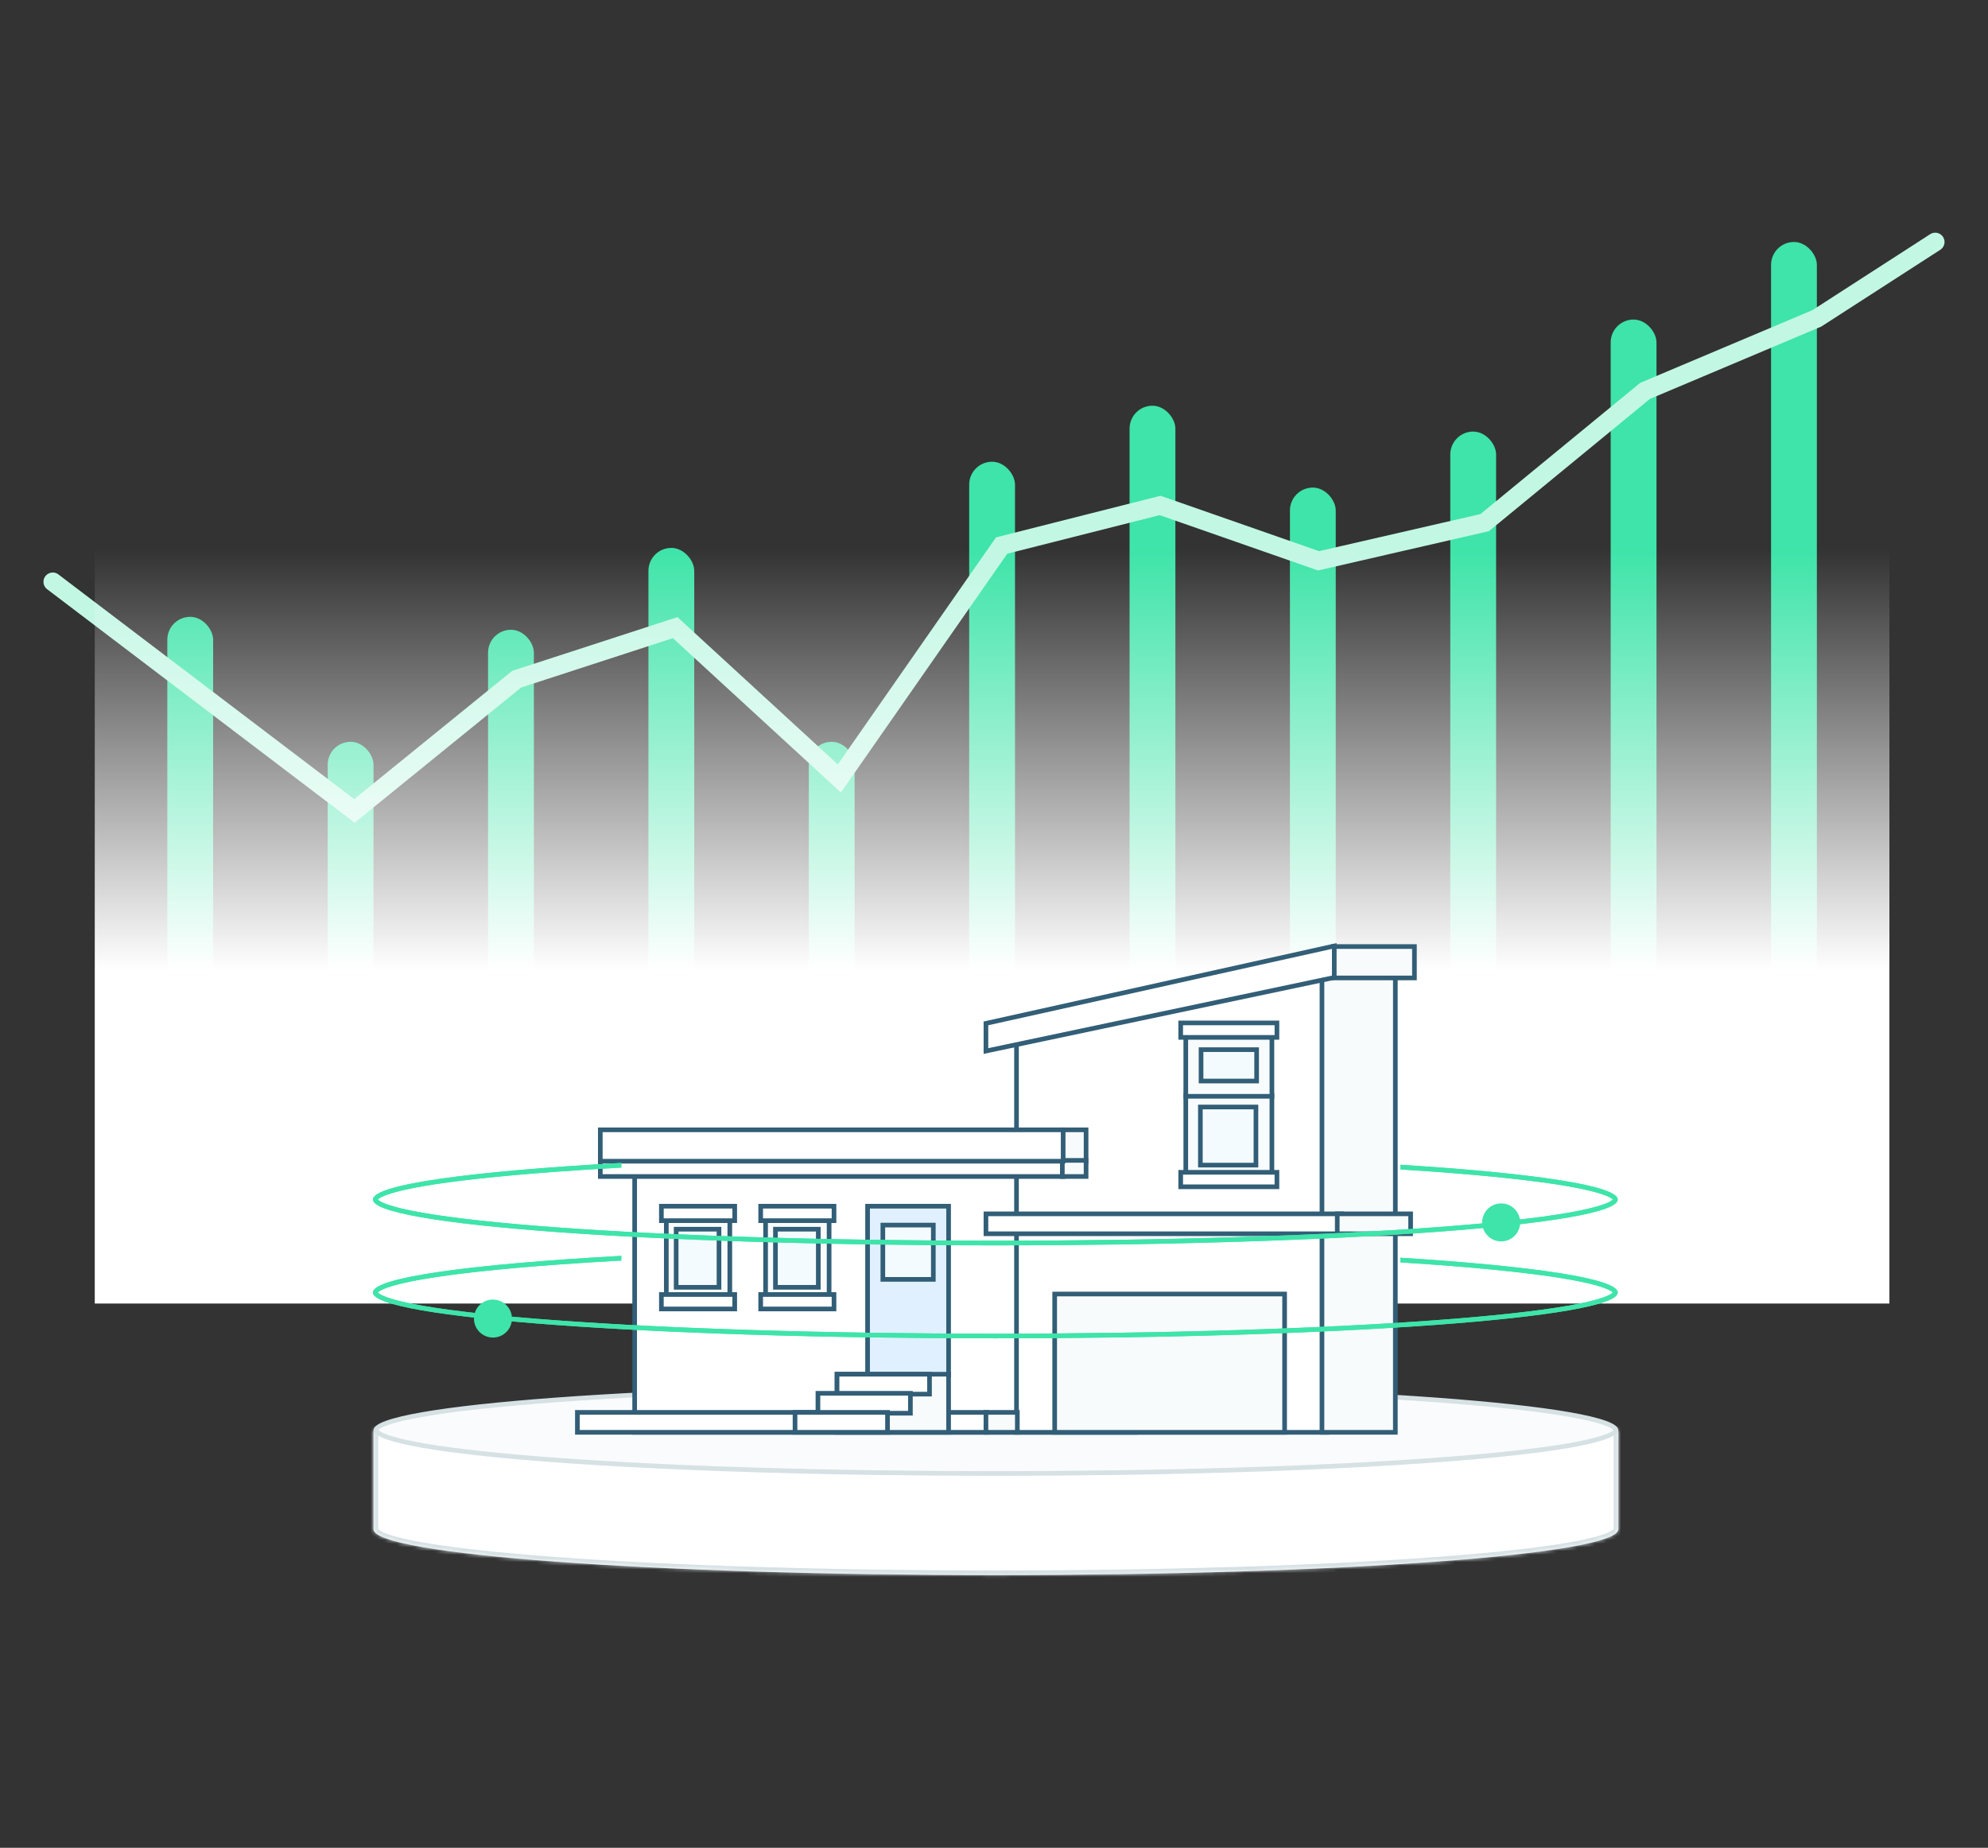 <?xml version="1.0" encoding="utf-8"?>
<svg xmlns="http://www.w3.org/2000/svg" width="539" height="501" viewBox="0 0 539 501" fill="none">
<rect x="0" y="0" width="539" height="501" fill="#333333" stroke="none"/>
<mask id="mask0_5065_4130" style="mask-type:alpha" maskUnits="userSpaceOnUse" x="0" y="0" width="539" height="501">
<rect x="0.5" y="0.834" width="538" height="500" fill="#D9D9D9"/>
</mask>
<g mask="url(#mask0_5065_4130)">
<rect x="45.363" y="167.247" width="12.423" height="169.396" rx="6.212" fill="#3EE4A9"/>
<rect x="88.846" y="201.126" width="12.423" height="135.517" rx="6.212" fill="#3EE4A9"/>
<rect x="219.289" y="201.126" width="12.423" height="135.517" rx="6.212" fill="#3EE4A9"/>
<rect x="262.771" y="125.19" width="12.423" height="211.453" rx="6.212" fill="#3EE4A9"/>
<rect x="306.254" y="110.004" width="12.423" height="226.64" rx="6.212" fill="#3EE4A9"/>
<rect x="349.734" y="132.2" width="12.423" height="204.443" rx="6.212" fill="#3EE4A9"/>
<rect x="393.213" y="117.014" width="12.423" height="219.63" rx="6.212" fill="#3EE4A9"/>
<rect x="436.697" y="86.639" width="12.423" height="250.005" rx="6.212" fill="#3EE4A9"/>
<rect x="480.18" y="65.61" width="12.423" height="271.033" rx="6.212" fill="#3EE4A9"/>
<rect x="132.326" y="170.752" width="12.423" height="165.891" rx="6.212" fill="#3EE4A9"/>
<rect x="175.807" y="148.555" width="12.423" height="183.415" rx="6.212" fill="#3EE4A9"/>
<path d="M14.305 157.75L96.091 219.866L140.09 184.149L183.054 170.173L227.571 211.066L271.57 147.915L314.534 137.044L357.498 152.056L402.532 141.703L446.014 105.986L492.601 86.316L524.695 65.61" stroke="#C2F7E4" stroke-width="5.041" stroke-linecap="round"/>
<rect x="25.691" y="141.476" width="486.579" height="211.958" fill="url(#paint0_linear_5065_4130)"/>
<mask id="path-15-inside-1_5065_4130" fill="white">
<path fill-rule="evenodd" clip-rule="evenodd" d="M438.767 387.719H101.268V414.636C101.268 414.636 101.268 414.636 101.268 414.636C101.269 421.497 176.82 427.059 270.017 427.059C363.214 427.059 438.765 421.497 438.767 414.636C438.767 414.636 438.767 414.636 438.767 414.636V387.719Z"/>
</mask>
<path fill-rule="evenodd" clip-rule="evenodd" d="M438.767 387.719H101.268V414.636C101.268 414.636 101.268 414.636 101.268 414.636C101.269 421.497 176.82 427.059 270.017 427.059C363.214 427.059 438.765 421.497 438.767 414.636C438.767 414.636 438.767 414.636 438.767 414.636V387.719Z" fill="white"/>
<path d="M101.268 387.719V386.459H100.007V387.719H101.268ZM438.767 387.719H440.027V386.459H438.767V387.719ZM101.268 414.636L100.007 414.636L101.268 414.636ZM438.767 414.636L440.027 414.636V414.636H438.767ZM101.268 388.979H438.767V386.459H101.268V388.979ZM102.528 414.636V387.719H100.007V414.636H102.528ZM102.528 414.636V414.636H100.007V414.636L102.528 414.636ZM270.017 425.799C223.44 425.799 181.285 424.409 150.787 422.163C135.532 421.04 123.224 419.706 114.746 418.23C110.497 417.49 107.267 416.725 105.123 415.954C104.043 415.565 103.314 415.201 102.879 414.886C102.404 414.542 102.528 414.446 102.528 414.636L100.007 414.636C100.008 415.684 100.722 416.435 101.4 416.926C102.116 417.446 103.102 417.905 104.27 418.325C106.622 419.171 110.023 419.966 114.314 420.713C122.914 422.21 135.319 423.552 150.602 424.677C181.179 426.928 223.398 428.319 270.017 428.319V425.799ZM437.507 414.636C437.507 414.446 437.631 414.542 437.156 414.886C436.72 415.201 435.991 415.565 434.911 415.954C432.767 416.725 429.537 417.49 425.289 418.23C416.811 419.706 404.503 421.04 389.248 422.163C358.75 424.409 316.595 425.799 270.017 425.799V428.319C316.636 428.319 358.856 426.928 389.433 424.677C404.715 423.552 417.12 422.21 425.721 420.713C430.012 419.966 433.413 419.171 435.765 418.325C436.933 417.905 437.918 417.446 438.635 416.926C439.312 416.435 440.027 415.684 440.027 414.636L437.507 414.636ZM437.507 414.636C437.507 414.636 437.507 414.636 437.507 414.636C437.507 414.636 437.507 414.636 437.507 414.636C437.507 414.636 437.507 414.636 437.507 414.636V414.636V414.636C437.507 414.636 437.507 414.636 437.507 414.636C437.507 414.636 437.507 414.636 437.507 414.636C437.507 414.636 437.507 414.636 437.507 414.636C437.507 414.636 437.507 414.636 437.507 414.636V414.636V414.636C437.507 414.636 437.507 414.636 437.507 414.636C437.507 414.636 437.507 414.636 437.507 414.636C437.507 414.636 437.507 414.636 437.507 414.636C437.507 414.636 437.507 414.636 437.507 414.636V414.636V414.636C437.507 414.636 437.507 414.636 437.507 414.636C437.507 414.636 437.507 414.636 437.507 414.636C437.507 414.636 437.507 414.636 437.507 414.636C437.507 414.636 437.507 414.636 437.507 414.636V414.636V414.636C437.507 414.636 437.507 414.636 437.507 414.636C437.507 414.636 437.507 414.636 437.507 414.636C437.507 414.636 437.507 414.636 437.507 414.636C437.507 414.636 437.507 414.636 437.507 414.636V414.636V414.636C437.507 414.636 437.507 414.636 437.507 414.636C437.507 414.636 437.507 414.636 437.507 414.636C437.507 414.636 437.507 414.636 437.507 414.636C437.507 414.636 437.507 414.636 437.507 414.636V414.636V414.636C437.507 414.636 437.507 414.636 437.507 414.636C437.507 414.636 437.507 414.636 437.507 414.636C437.507 414.636 437.507 414.636 437.507 414.636C437.507 414.636 437.507 414.636 437.507 414.636V414.636V414.636V414.636C437.507 414.636 437.507 414.636 437.507 414.636C437.507 414.636 437.507 414.636 437.507 414.636C437.507 414.636 437.507 414.636 437.507 414.636C437.507 414.636 437.507 414.636 437.507 414.636V414.636V414.636C437.507 414.636 437.507 414.636 437.507 414.636C437.507 414.636 437.507 414.636 437.507 414.636C437.507 414.636 437.507 414.636 437.507 414.636C437.507 414.636 437.507 414.636 437.507 414.636V414.636V414.636C437.507 414.636 437.507 414.636 437.507 414.636C437.507 414.636 437.507 414.636 437.507 414.636C437.507 414.636 437.507 414.636 437.507 414.636C437.507 414.636 437.507 414.636 437.507 414.636V414.636V414.636C437.507 414.636 437.507 414.636 437.507 414.636C437.507 414.636 437.507 414.636 437.507 414.636C437.507 414.636 437.507 414.636 437.507 414.636C437.507 414.636 437.507 414.636 437.507 414.636V414.636V414.636C437.507 414.636 437.507 414.636 437.507 414.636C437.507 414.636 437.507 414.636 437.507 414.636C437.507 414.636 437.507 414.636 437.507 414.636C437.507 414.636 437.507 414.636 437.507 414.636V414.636V414.636C437.507 414.636 437.507 414.636 437.507 414.636C437.507 414.636 437.507 414.636 437.507 414.636C437.507 414.636 437.507 414.636 437.507 414.636C437.507 414.636 437.507 414.636 437.507 414.636V414.636V414.636C437.507 414.636 437.507 414.636 437.507 414.636C437.507 414.636 437.507 414.636 437.507 414.636C437.507 414.636 437.507 414.636 437.507 414.636C437.507 414.636 437.507 414.636 437.507 414.636C437.507 414.636 437.507 414.636 437.507 414.636V414.636V414.636C437.507 414.636 437.507 414.636 437.507 414.636C437.507 414.636 437.507 414.636 437.507 414.636C437.507 414.636 437.507 414.636 437.507 414.636C437.507 414.636 437.507 414.636 437.507 414.636V414.636V414.636C437.507 414.636 437.507 414.636 437.507 414.636C437.507 414.636 437.507 414.636 437.507 414.636C437.507 414.636 437.507 414.636 437.507 414.636C437.507 414.636 437.507 414.636 437.507 414.636V414.636V414.636C437.507 414.636 437.507 414.636 437.507 414.636C437.507 414.636 437.507 414.636 437.507 414.636C437.507 414.636 437.507 414.636 437.507 414.636C437.507 414.636 437.507 414.636 437.507 414.636V414.636V414.636C437.507 414.636 437.507 414.636 437.507 414.636C437.507 414.636 437.507 414.636 437.507 414.636C437.507 414.636 437.507 414.636 437.507 414.636C437.507 414.636 437.507 414.636 437.507 414.636V414.636V414.636C437.507 414.636 437.507 414.636 437.507 414.636C437.507 414.636 437.507 414.636 437.507 414.636C437.507 414.636 437.507 414.636 437.507 414.636C437.507 414.636 437.507 414.636 437.507 414.636V414.636V414.636C437.507 414.636 437.507 414.636 437.507 414.636C437.507 414.636 437.507 414.636 437.507 414.636C437.507 414.636 437.507 414.636 437.507 414.636C437.507 414.636 437.507 414.636 437.507 414.636V414.636V414.636C437.507 414.636 437.507 414.636 437.507 414.636C437.507 414.636 437.507 414.636 437.507 414.636H440.027C440.027 414.636 440.027 414.636 440.027 414.636C440.027 414.636 440.027 414.636 440.027 414.636V414.636V414.636C440.027 414.636 440.027 414.636 440.027 414.636C440.027 414.636 440.027 414.636 440.027 414.636C440.027 414.636 440.027 414.636 440.027 414.636C440.027 414.636 440.027 414.636 440.027 414.636V414.636V414.636C440.027 414.636 440.027 414.636 440.027 414.636C440.027 414.636 440.027 414.636 440.027 414.636C440.027 414.636 440.027 414.636 440.027 414.636C440.027 414.636 440.027 414.636 440.027 414.636V414.636V414.636C440.027 414.636 440.027 414.636 440.027 414.636C440.027 414.636 440.027 414.636 440.027 414.636C440.027 414.636 440.027 414.636 440.027 414.636C440.027 414.636 440.027 414.636 440.027 414.636V414.636V414.636C440.027 414.636 440.027 414.636 440.027 414.636C440.027 414.636 440.027 414.636 440.027 414.636C440.027 414.636 440.027 414.636 440.027 414.636C440.027 414.636 440.027 414.636 440.027 414.636V414.636V414.636C440.027 414.636 440.027 414.636 440.027 414.636C440.027 414.636 440.027 414.636 440.027 414.636C440.027 414.636 440.027 414.636 440.027 414.636C440.027 414.636 440.027 414.636 440.027 414.636V414.636V414.636C440.027 414.636 440.027 414.636 440.027 414.636C440.027 414.636 440.027 414.636 440.027 414.636C440.027 414.636 440.027 414.636 440.027 414.636C440.027 414.636 440.027 414.636 440.027 414.636V414.636V414.636C440.027 414.636 440.027 414.636 440.027 414.636C440.027 414.636 440.027 414.636 440.027 414.636C440.027 414.636 440.027 414.636 440.027 414.636C440.027 414.636 440.027 414.636 440.027 414.636C440.027 414.636 440.027 414.636 440.027 414.636V414.636V414.636C440.027 414.636 440.027 414.636 440.027 414.636C440.027 414.636 440.027 414.636 440.027 414.636C440.027 414.636 440.027 414.636 440.027 414.636C440.027 414.636 440.027 414.636 440.027 414.636V414.636V414.636C440.027 414.636 440.027 414.636 440.027 414.636C440.027 414.636 440.027 414.636 440.027 414.636C440.027 414.636 440.027 414.636 440.027 414.636C440.027 414.636 440.027 414.636 440.027 414.636V414.636V414.636C440.027 414.636 440.027 414.636 440.027 414.636C440.027 414.636 440.027 414.636 440.027 414.636C440.027 414.636 440.027 414.636 440.027 414.636C440.027 414.636 440.027 414.636 440.027 414.636V414.636V414.636C440.027 414.636 440.027 414.636 440.027 414.636C440.027 414.636 440.027 414.636 440.027 414.636C440.027 414.636 440.027 414.636 440.027 414.636C440.027 414.636 440.027 414.636 440.027 414.636V414.636V414.636C440.027 414.636 440.027 414.636 440.027 414.636C440.027 414.636 440.027 414.636 440.027 414.636C440.027 414.636 440.027 414.636 440.027 414.636C440.027 414.636 440.027 414.636 440.027 414.636V414.636V414.636C440.027 414.636 440.027 414.636 440.027 414.636C440.027 414.636 440.027 414.636 440.027 414.636C440.027 414.636 440.027 414.636 440.027 414.636C440.027 414.636 440.027 414.636 440.027 414.636V414.636V414.636V414.636C440.027 414.636 440.027 414.636 440.027 414.636C440.027 414.636 440.027 414.636 440.027 414.636C440.027 414.636 440.027 414.636 440.027 414.636C440.027 414.636 440.027 414.636 440.027 414.636V414.636V414.636C440.027 414.636 440.027 414.636 440.027 414.636C440.027 414.636 440.027 414.636 440.027 414.636C440.027 414.636 440.027 414.636 440.027 414.636C440.027 414.636 440.027 414.636 440.027 414.636V414.636V414.636C440.027 414.636 440.027 414.636 440.027 414.636C440.027 414.636 440.027 414.636 440.027 414.636C440.027 414.636 440.027 414.636 440.027 414.636C440.027 414.636 440.027 414.636 440.027 414.636V414.636V414.636C440.027 414.636 440.027 414.636 440.027 414.636C440.027 414.636 440.027 414.636 440.027 414.636C440.027 414.636 440.027 414.636 440.027 414.636C440.027 414.636 440.027 414.636 440.027 414.636V414.636V414.636C440.027 414.636 440.027 414.636 440.027 414.636C440.027 414.636 440.027 414.636 440.027 414.636C440.027 414.636 440.027 414.636 440.027 414.636C440.027 414.636 440.027 414.636 440.027 414.636V414.636V414.636C440.027 414.636 440.027 414.636 440.027 414.636C440.027 414.636 440.027 414.636 440.027 414.636C440.027 414.636 440.027 414.636 440.027 414.636C440.027 414.636 440.027 414.636 440.027 414.636V414.636V414.636C440.027 414.636 440.027 414.636 440.027 414.636C440.027 414.636 440.027 414.636 440.027 414.636C440.027 414.636 440.027 414.636 440.027 414.636H437.507ZM437.507 387.719V414.636H440.027V387.719H437.507Z" fill="#D6E1E4" mask="url(#path-15-inside-1_5065_4130)"/>
<path d="M438.137 387.717C438.137 387.837 438.051 388.096 437.526 388.477C437.02 388.844 436.227 389.232 435.125 389.628C432.929 390.418 429.657 391.191 425.398 391.932C416.889 393.413 404.557 394.75 389.295 395.873C358.777 398.12 316.606 399.51 270.017 399.51C223.429 399.51 181.257 398.12 150.739 395.873C135.478 394.75 123.145 393.413 114.637 391.932C110.378 391.191 107.105 390.418 104.909 389.628C103.807 389.232 103.014 388.844 102.509 388.477C101.983 388.096 101.898 387.837 101.898 387.717C101.898 387.598 101.983 387.338 102.509 386.957C103.014 386.59 103.807 386.203 104.909 385.806C107.105 385.016 110.378 384.244 114.637 383.502C123.145 382.021 135.478 380.685 150.739 379.561C181.257 377.314 223.429 375.924 270.017 375.924C316.606 375.924 358.777 377.314 389.295 379.561C404.557 380.685 416.889 382.021 425.398 383.502C429.657 384.244 432.929 385.016 435.125 385.806C436.227 386.203 437.02 386.59 437.526 386.957C438.051 387.338 438.137 387.598 438.137 387.717Z" fill="#FAFBFC" stroke="#D6E1E4" stroke-width="1.26"/>
<path d="M172.073 387.719V388.349H172.703H307.289H307.919V387.719V318.355V317.725H307.289H172.703H172.073V318.355V387.719Z" fill="white" stroke="#325E77" stroke-width="1.26"/>
<path d="M275.6 387.718V388.349H276.23H359.052H359.682V387.718V261.415V260.632L358.918 260.799L276.096 278.917L275.6 279.025V279.532V387.718Z" fill="white" stroke="#325E77" stroke-width="1.26"/>
<path d="M285.952 387.718V388.348H286.582H347.663H348.293V387.718V351.483V350.853H347.663H286.582H285.952V351.483V387.718Z" fill="#F8FBFC" stroke="#325E77" stroke-width="1.26"/>
<path d="M358.421 387.718V388.348H359.051H377.686H378.316V387.718V262.45V261.82H377.686H359.051H358.421V262.45V387.718Z" fill="#F8FBFC" stroke="#325E77" stroke-width="1.26"/>
<path d="M156.544 383.577V382.947H157.174H266.913H267.543V383.577V387.718V388.348H266.913H157.174H156.544V387.718V383.577Z" fill="white" stroke="#325E77" stroke-width="1.26"/>
<path d="M180.651 351.613V352.243H181.281H197.242H197.872V351.613V329.002V328.372H197.242H181.281H180.651V329.002V351.613Z" fill="#F8FBFC" stroke="#325E77" stroke-width="1.26"/>
<path d="M183.327 348.4V349.03H183.957H194.31H194.94V348.4V333.906V333.276H194.31H183.957H183.327V333.906V348.4Z" fill="#F4FBFF" stroke="#325E77" stroke-width="1.26"/>
<path d="M179.321 330.332V330.962H179.951H198.572H199.202V330.332V327.672V327.042H198.572H179.951H179.321V327.672V330.332Z" fill="white" stroke="#325E77" stroke-width="1.26"/>
<path d="M179.321 354.274V354.904H179.951H198.572H199.202V354.274V351.614V350.984H198.572H179.951H179.321V351.614V354.274Z" fill="white" stroke="#325E77" stroke-width="1.26"/>
<path d="M207.571 351.613V352.243H208.201H224.162H224.792V351.613V329.002V328.372H224.162H208.201H207.571V329.002V351.613Z" fill="#F8FBFC" stroke="#325E77" stroke-width="1.26"/>
<path d="M210.247 348.4V349.03H210.877H221.23H221.86V348.4V333.906V333.276H221.23H210.877H210.247V333.906V348.4Z" fill="#F4FBFF" stroke="#325E77" stroke-width="1.26"/>
<path d="M206.241 330.332V330.962H206.871H225.492H226.122V330.332V327.672V327.042H225.492H206.871H206.241V327.672V330.332Z" fill="white" stroke="#325E77" stroke-width="1.26"/>
<path d="M206.241 354.274V354.904H206.871H225.492H226.122V354.274V351.614V350.984H225.492H206.871H206.241V351.614V354.274Z" fill="white" stroke="#325E77" stroke-width="1.26"/>
<path d="M321.499 318.354V318.984H322.129H344.219H344.849V318.354V297.648V297.018H344.219H322.129H321.499V297.648V318.354Z" fill="#F8FBFC" stroke="#325E77" stroke-width="1.26"/>
<path d="M321.499 296.614V297.244H322.129H344.219H344.849V296.614V281.085V280.455H344.219H322.129H321.499V281.085V296.614Z" fill="#F8FBFC" stroke="#325E77" stroke-width="1.26"/>
<path d="M325.456 315.271V315.901H326.086H339.892H340.522V315.271V300.777V300.147H339.892H326.086H325.456V300.777V315.271Z" fill="#F4FBFF" stroke="#325E77" stroke-width="1.26"/>
<path d="M325.637 292.473V293.104H326.268H340.074H340.704V292.473V285.227V284.596H340.074H326.268H325.637V285.227V292.473Z" fill="#F4FBFF" stroke="#325E77" stroke-width="1.26"/>
<path d="M320.118 280.639V281.269H320.748H345.581H346.211V280.639V277.979V277.348H345.581H320.748H320.118V277.979V280.639Z" fill="white" stroke="#325E77" stroke-width="1.26"/>
<path d="M320.118 321.144V321.775H320.748H345.581H346.211V321.144V318.484V317.854H345.581H320.748H320.118V318.484V321.144Z" fill="white" stroke="#325E77" stroke-width="1.26"/>
<path d="M267.317 333.883V334.513H267.947H363.192H363.823V333.883V329.742V329.112H363.192H267.947H267.317V329.742V333.883Z" fill="white" stroke="#325E77" stroke-width="1.26"/>
<path d="M362.563 333.883V334.513H363.193H381.828H382.458V333.883V329.742V329.112H381.828H363.193H362.563V329.742V333.883Z" fill="#F8FBFC" stroke="#325E77" stroke-width="1.26"/>
<path d="M267.317 387.717V388.347H267.947H275.194H275.824V387.717V383.576V382.946H275.194H267.947H267.317V383.576V387.717Z" fill="#F8FBFC" stroke="#325E77" stroke-width="1.26"/>
<path d="M162.757 318.355V318.985H163.387H287.62H288.25V318.355V315.249V314.619H287.62H163.387H162.757V315.249V318.355Z" fill="white" stroke="#325E77" stroke-width="1.26"/>
<path d="M288.026 314.213V314.843H288.656H293.833H294.463V314.213V306.966V306.336H293.833H288.656H288.026V306.966V314.213Z" fill="#F8FBFC" stroke="#325E77" stroke-width="1.26"/>
<path d="M288.026 318.355V318.985H288.656H293.833H294.463V318.355V315.249V314.619H293.833H288.656H288.026V315.249V318.355Z" fill="#F8FBFC" stroke="#325E77" stroke-width="1.26"/>
<path d="M162.757 314.213V314.843H163.387H287.62H288.25V314.213V306.966V306.336H287.62H163.387H162.757V306.966V314.213Z" fill="white" stroke="#325E77" stroke-width="1.26"/>
<path d="M361.526 264.52V265.15H362.156H382.862H383.492V264.52V257.273V256.643H382.862H362.156H361.526V257.273V264.52Z" fill="#F8FBFC" stroke="#325E77" stroke-width="1.26"/>
<path d="M267.317 284.191V284.968L268.077 284.807L361.252 265.137L361.752 265.031V264.52V257.273V256.488L360.985 256.658L267.811 277.364L267.317 277.473V277.979V284.191Z" fill="white" stroke="#325E77" stroke-width="1.26"/>
<path d="M235.223 372.189V372.819H235.854H256.559H257.189V372.189V327.672V327.042H256.559H235.854H235.223V327.672V372.189Z" fill="#E0F0FF" stroke="#325E77" stroke-width="1.26"/>
<path d="M239.364 346.249V346.879H239.994H252.417H253.048V346.249V332.79V332.16H252.417H239.994H239.364V332.79V346.249Z" fill="#F4FBFF" stroke="#325E77" stroke-width="1.26"/>
<rect x="226.942" y="372.594" width="30.248" height="15.754" fill="#F8FBFC" stroke="#325E77" stroke-width="1.26"/>
<rect x="226.942" y="372.594" width="25.072" height="5.401" fill="white" stroke="#325E77" stroke-width="1.26"/>
<rect x="221.764" y="377.77" width="25.072" height="5.401" fill="white" stroke="#325E77" stroke-width="1.26"/>
<rect x="215.553" y="382.946" width="25.072" height="5.401" fill="white" stroke="#325E77" stroke-width="1.26"/>
<path fill-rule="evenodd" clip-rule="evenodd" d="M168.451 340.509C127.553 342.776 101.107 346.38 101.107 350.44C101.107 357.301 176.659 362.863 269.857 362.863C363.055 362.863 438.607 357.301 438.607 350.44C438.607 346.667 415.758 343.286 379.691 341.008V342.271C382.933 342.476 386.068 342.69 389.089 342.912C404.344 344.035 416.651 345.37 425.129 346.846C429.378 347.585 432.608 348.35 434.752 349.122C435.831 349.51 436.56 349.874 436.996 350.19C437.145 350.298 437.235 350.382 437.289 350.44C437.235 350.498 437.145 350.581 436.996 350.69C436.56 351.005 435.831 351.369 434.752 351.758C432.608 352.529 429.378 353.294 425.129 354.034C416.651 355.509 404.344 356.844 389.089 357.967C358.59 360.213 316.435 361.603 269.857 361.603C223.279 361.603 181.124 360.213 150.626 357.967C135.371 356.844 123.063 355.509 114.585 354.034C110.336 353.294 107.106 352.529 104.962 351.758C103.883 351.369 103.154 351.005 102.718 350.69C102.569 350.581 102.479 350.498 102.426 350.44C102.479 350.382 102.569 350.298 102.718 350.19C103.154 349.874 103.883 349.51 104.962 349.122C107.106 348.35 110.336 347.585 114.585 346.846C123.063 345.37 135.371 344.035 150.626 342.912C156.194 342.502 162.15 342.121 168.451 341.771V340.509ZM102.353 350.343L102.354 350.346C102.353 350.344 102.353 350.343 102.353 350.343ZM102.353 350.536C102.353 350.536 102.353 350.535 102.354 350.533L102.353 350.536Z" fill="#3EE4A9"/>
<path fill-rule="evenodd" clip-rule="evenodd" d="M168.451 340.509C127.553 342.776 101.107 346.38 101.107 350.44C101.107 357.301 176.659 362.863 269.857 362.863C363.055 362.863 438.607 357.301 438.607 350.44C438.607 346.667 415.758 343.286 379.691 341.008V342.271C382.933 342.476 386.068 342.69 389.089 342.912C404.344 344.035 416.651 345.37 425.129 346.846C429.378 347.585 432.608 348.35 434.752 349.122C435.831 349.51 436.56 349.874 436.996 350.19C437.145 350.298 437.235 350.382 437.289 350.44C437.235 350.498 437.145 350.581 436.996 350.69C436.56 351.005 435.831 351.369 434.752 351.758C432.608 352.529 429.378 353.294 425.129 354.034C416.651 355.509 404.344 356.844 389.089 357.967C358.59 360.213 316.435 361.603 269.857 361.603C223.279 361.603 181.124 360.213 150.626 357.967C135.371 356.844 123.063 355.509 114.585 354.034C110.336 353.294 107.106 352.529 104.962 351.758C103.883 351.369 103.154 351.005 102.718 350.69C102.569 350.581 102.479 350.498 102.426 350.44C102.479 350.382 102.569 350.298 102.718 350.19C103.154 349.874 103.883 349.51 104.962 349.122C107.106 348.35 110.336 347.585 114.585 346.846C123.063 345.37 135.371 344.035 150.626 342.912C156.194 342.502 162.15 342.121 168.451 341.771V340.509ZM102.353 350.343L102.354 350.346C102.353 350.344 102.353 350.343 102.353 350.343ZM102.353 350.536C102.353 350.536 102.353 350.535 102.354 350.533L102.353 350.536Z" fill="#3EE4A9"/>
<circle cx="133.651" cy="357.505" r="5.151" fill="#3EE4A9"/>
<circle cx="407.006" cy="331.434" r="5.151" fill="#3EE4A9"/>
<path fill-rule="evenodd" clip-rule="evenodd" d="M168.454 315.304C127.556 317.571 101.111 321.175 101.111 325.235C101.111 332.096 176.663 337.658 269.861 337.658C363.059 337.658 438.611 332.096 438.611 325.235C438.611 321.461 415.762 318.081 379.694 315.803V317.065C382.937 317.27 386.072 317.484 389.092 317.707C404.348 318.83 416.655 320.165 425.133 321.64C429.382 322.38 432.612 323.145 434.756 323.917C435.835 324.305 436.564 324.669 437 324.985C437.149 325.093 437.239 325.177 437.292 325.235C437.239 325.293 437.149 325.376 437 325.484C436.564 325.8 435.835 326.164 434.756 326.552C432.612 327.324 429.382 328.089 425.133 328.829C416.655 330.304 404.348 331.639 389.092 332.762C358.594 335.008 316.439 336.398 269.861 336.398C223.283 336.398 181.128 335.008 150.629 332.762C135.374 331.639 123.067 330.304 114.589 328.829C110.34 328.089 107.11 327.324 104.966 326.552C103.887 326.164 103.158 325.8 102.722 325.484C102.573 325.376 102.483 325.293 102.429 325.235C102.483 325.177 102.573 325.093 102.722 324.985C103.158 324.669 103.887 324.305 104.966 323.917C107.11 323.145 110.34 322.38 114.589 321.64C123.067 320.165 135.374 318.83 150.629 317.707C156.197 317.297 162.154 316.916 168.454 316.566V315.304ZM102.357 325.138L102.358 325.141L102.357 325.138ZM102.357 325.331L102.358 325.328L102.357 325.331Z" fill="#3EE4A9"/>
<path fill-rule="evenodd" clip-rule="evenodd" d="M168.454 315.304C127.556 317.571 101.111 321.175 101.111 325.235C101.111 332.096 176.663 337.658 269.861 337.658C363.059 337.658 438.611 332.096 438.611 325.235C438.611 321.461 415.762 318.081 379.694 315.803V317.065C382.937 317.27 386.072 317.484 389.092 317.707C404.348 318.83 416.655 320.165 425.133 321.64C429.382 322.38 432.612 323.145 434.756 323.917C435.835 324.305 436.564 324.669 437 324.985C437.149 325.093 437.239 325.177 437.292 325.235C437.239 325.293 437.149 325.376 437 325.484C436.564 325.8 435.835 326.164 434.756 326.552C432.612 327.324 429.382 328.089 425.133 328.829C416.655 330.304 404.348 331.639 389.092 332.762C358.594 335.008 316.439 336.398 269.861 336.398C223.283 336.398 181.128 335.008 150.629 332.762C135.374 331.639 123.067 330.304 114.589 328.829C110.34 328.089 107.11 327.324 104.966 326.552C103.887 326.164 103.158 325.8 102.722 325.484C102.573 325.376 102.483 325.293 102.429 325.235C102.483 325.177 102.573 325.093 102.722 324.985C103.158 324.669 103.887 324.305 104.966 323.917C107.11 323.145 110.34 322.38 114.589 321.64C123.067 320.165 135.374 318.83 150.629 317.707C156.197 317.297 162.154 316.916 168.454 316.566V315.304ZM102.357 325.138L102.358 325.141L102.357 325.138ZM102.357 325.331L102.358 325.328L102.357 325.331Z" fill="#3EE4A9"/>
</g>
<defs>
<linearGradient id="paint0_linear_5065_4130" x1="268.981" y1="263.162" x2="268.981" y2="148.969" gradientUnits="userSpaceOnUse">
<stop stop-color="white"/>
<stop offset="1" stop-color="white" stop-opacity="0"/>
</linearGradient>
</defs>
</svg>